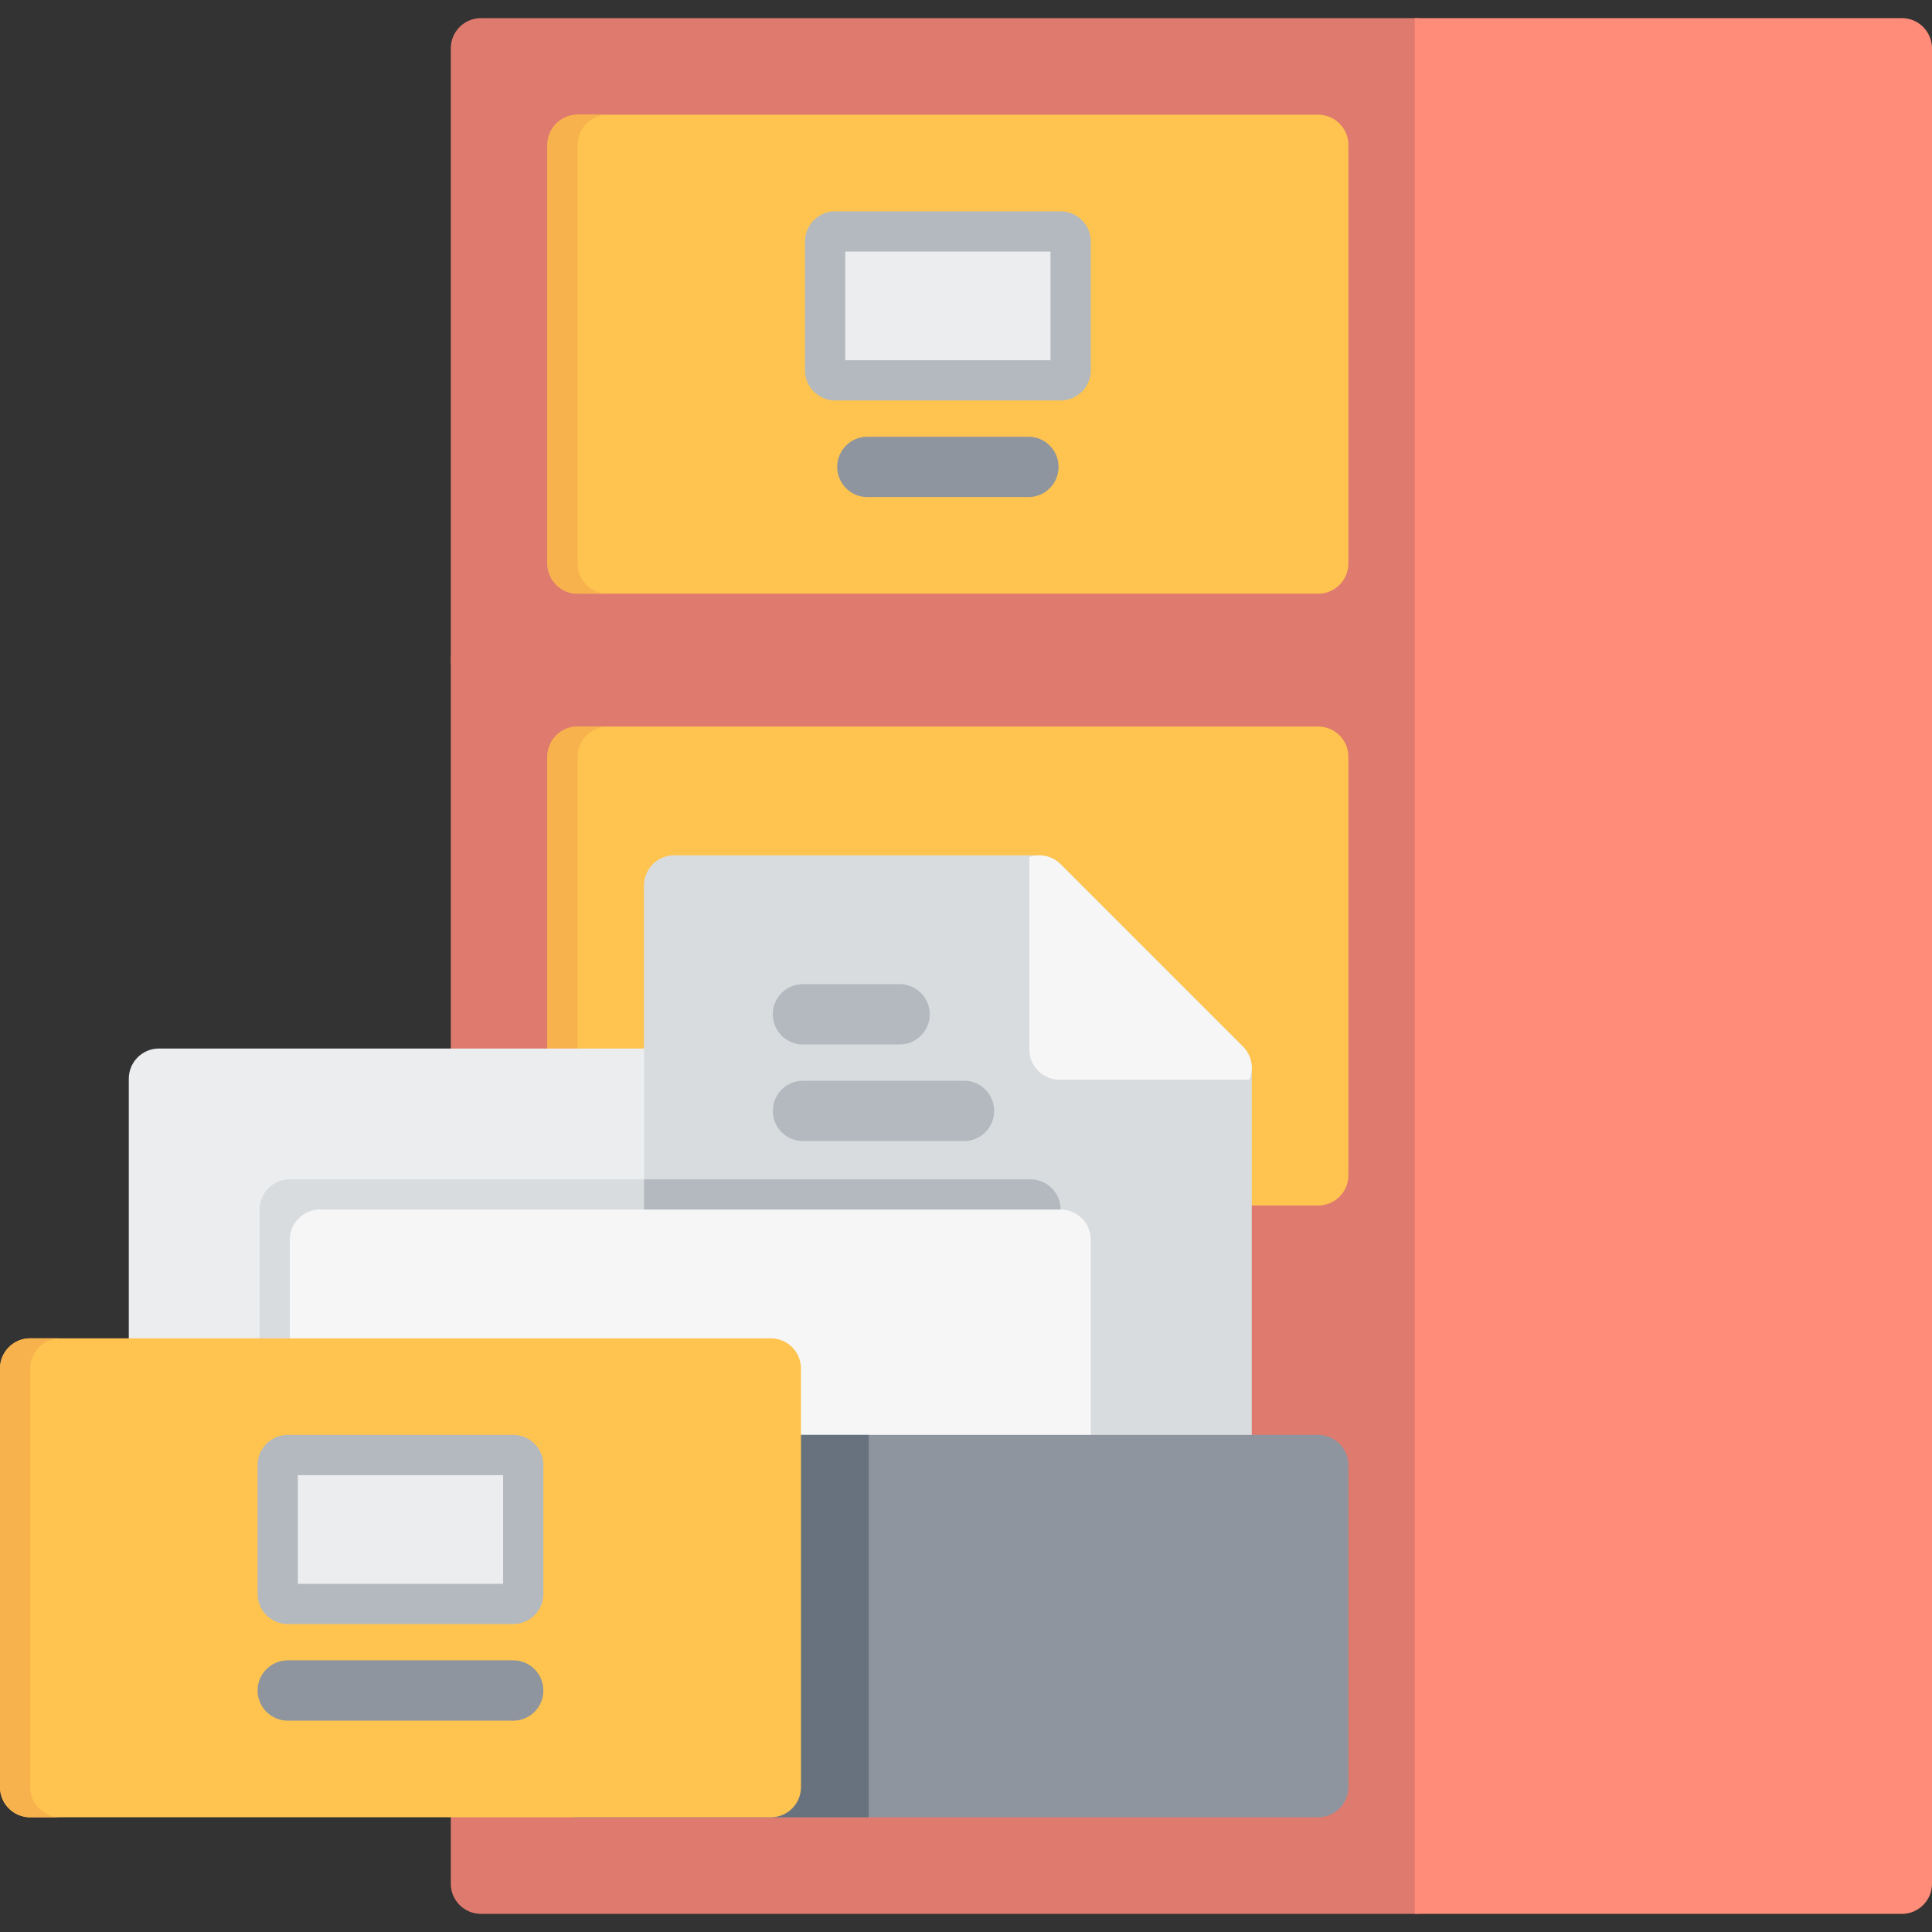 <?xml version="1.0" encoding="iso-8859-1"?>
<!-- Uploaded to: SVG Repo, www.svgrepo.com, Generator: SVG Repo Mixer Tools -->
<svg version="1.1" id="Layer_1" xmlns="http://www.w3.org/2000/svg" xmlns:xlink="http://www.w3.org/1999/xlink" 
	 viewBox="0 0 512 512" xml:space="preserve">
<rect x="0" y="0" width="512" height="512" fill="#333333" stroke="none"/>
<g>
	<path style="fill:#DF7A6E;" d="M374.933,166.933H127.467c-4.418,0-8,3.581-8,8v162.133c0,4.419,3.582,8,8,8h247.467
		c4.418,0,8-3.581,8-8V174.933C382.933,170.514,379.351,166.933,374.933,166.933z"/>
	<path style="fill:#DF7A6E;" d="M374.933,329.067H127.467c-4.418,0-8,3.581-8,8V499.2c0,4.419,3.582,8,8,8h247.467
		c4.418,0,8-3.581,8-8V337.067C382.933,332.647,379.351,329.067,374.933,329.067z"/>
	<path style="fill:#DF7A6E;" d="M374.933,4.8H127.467c-4.418,0-8,3.581-8,8v162.133c0,4.419,3.582,8,8,8h247.467
		c4.418,0,8-3.581,8-8V12.8C382.933,8.381,379.351,4.8,374.933,4.8z"/>
</g>
<path style="fill:#FF8C78;" d="M504,4.8H374.933v502.4H504c4.418,0,8-3.581,8-8V12.8C512,8.381,508.418,4.8,504,4.8z"/>
<path style="fill:#FFC44F;" d="M349.333,30.4H153.067c-4.418,0-8,3.581-8,8v110.933c0,4.419,3.582,8,8,8h196.267
	c4.418,0,8-3.581,8-8V38.4C357.333,33.981,353.751,30.4,349.333,30.4z"/>
<path style="fill:#F7B14D;" d="M153.067,149.333V38.4c0-4.419,3.582-8,8-8h-8c-4.418,0-8,3.581-8,8v110.933c0,4.419,3.582,8,8,8h8
	C156.649,157.333,153.067,153.753,153.067,149.333z"/>
<path style="fill:#FFC44F;" d="M349.333,192.533H153.067c-4.418,0-8,3.581-8,8v110.933c0,4.419,3.582,8,8,8h196.267
	c4.418,0,8-3.581,8-8V200.533C357.333,196.114,353.751,192.533,349.333,192.533z"/>
<path style="fill:#F7B14D;" d="M153.067,311.467V200.533c0-4.419,3.582-8,8-8h-8c-4.418,0-8,3.581-8,8v110.933c0,4.419,3.582,8,8,8
	h8C156.649,319.467,153.067,315.886,153.067,311.467z"/>
<path style="fill:#ECEDEF;" d="M237.867,285.867c0-4.419-3.582-8-8-8H42.133c-4.418,0-8,3.581-8,8v102.755h203.733V285.867z"/>
<g>
	<path style="fill:#D9DCDF;" d="M331.733,283.022c0-2.122-0.843-4.156-2.343-5.658l-48.355-48.355c-1.5-1.5-3.535-2.342-5.657-2.342
		h-96.711c-4.418,0-8,3.581-8,8v153.955h161.067V283.022z"/>
	<path style="fill:#D9DCDF;" d="M170.667,312.533H76.8c-4.418,0-8,3.581-8,8v68.089h101.867V312.533z"/>
</g>
<path style="fill:#B3B9BF;" d="M281.067,320.533c0-4.419-3.582-8-8-8h-102.4v76.089h110.4V320.533z"/>
<g>
	<path style="fill:#F6F6F7;" d="M331.105,286.129c1.264-3.001,0.585-6.464-1.715-8.765l-48.355-48.355
		c-2.166-2.166-5.363-2.873-8.235-1.892v51.017c0,4.418,3.582,8,8,8h50.3C331.102,286.132,331.103,286.131,331.105,286.129z"/>
	<path style="fill:#F6F6F7;" d="M289.067,328.533c0-4.419-3.582-8-8-8H84.8c-4.418,0-8,3.581-8,8v60.089h212.267V328.533z"/>
</g>
<path style="fill:#8E959F;" d="M349.333,380.267H153.067c-4.418,0-8,3.581-8,8V473.6c0,4.419,3.582,8,8,8h196.267
	c4.418,0,8-3.581,8-8v-85.333C357.333,383.847,353.751,380.267,349.333,380.267z"/>
<path style="fill:#68727E;" d="M153.067,380.267c-4.418,0-8,3.581-8,8V473.6c0,4.419,3.582,8,8,8h77.155V380.267H153.067z"/>
<path style="fill:#FFC44F;" d="M204.267,354.667H8c-4.418,0-8,3.581-8,8V473.6c0,4.419,3.582,8,8,8h196.267c4.418,0,8-3.581,8-8
	V362.667C212.267,358.247,208.685,354.667,204.267,354.667z"/>
<path style="fill:#F7B14D;" d="M8,473.6V362.667c0-4.419,3.582-8,8-8H8c-4.418,0-8,3.581-8,8V473.6c0,4.419,3.582,8,8,8h8
	C11.582,481.6,8,478.019,8,473.6z"/>
<path style="fill:#B3B9BF;" d="M136,380.267H76.267c-4.418,0-8,3.581-8,8V422.4c0,4.419,3.582,8,8,8H136c4.418,0,8-3.581,8-8
	v-34.133C144,383.847,140.418,380.267,136,380.267z"/>
<rect x="78.933" y="390.933" style="fill:#ECEDEF;" width="54.4" height="28.8"/>
<path style="fill:#B3B9BF;" d="M281.067,56h-59.733c-4.418,0-8,3.581-8,8v34.133c0,4.419,3.582,8,8,8h59.733c4.418,0,8-3.581,8-8V64
	C289.067,59.581,285.485,56,281.067,56z"/>
<rect x="224" y="66.667" style="fill:#ECEDEF;" width="54.4" height="28.8"/>
<g>
	<path style="fill:#B3B9BF;" d="M238.4,276.8h-25.6c-4.418,0-8-3.581-8-8c0-4.419,3.582-8,8-8h25.6c4.418,0,8,3.581,8,8
		C246.4,273.219,242.818,276.8,238.4,276.8z"/>
	<path style="fill:#B3B9BF;" d="M255.467,302.4H212.8c-4.418,0-8-3.581-8-8c0-4.419,3.582-8,8-8h42.667c4.418,0,8,3.581,8,8
		C263.467,298.819,259.885,302.4,255.467,302.4z"/>
</g>
<g>
	<path style="fill:#8E959F;" d="M272.533,131.733h-42.667c-4.418,0-8-3.581-8-8c0-4.419,3.582-8,8-8h42.667c4.418,0,8,3.581,8,8
		C280.533,128.153,276.951,131.733,272.533,131.733z"/>
	<path style="fill:#8E959F;" d="M136,456H76.267c-4.418,0-8-3.581-8-8c0-4.419,3.582-8,8-8H136c4.418,0,8,3.581,8,8
		C144,452.419,140.418,456,136,456z"/>
</g>
</svg>